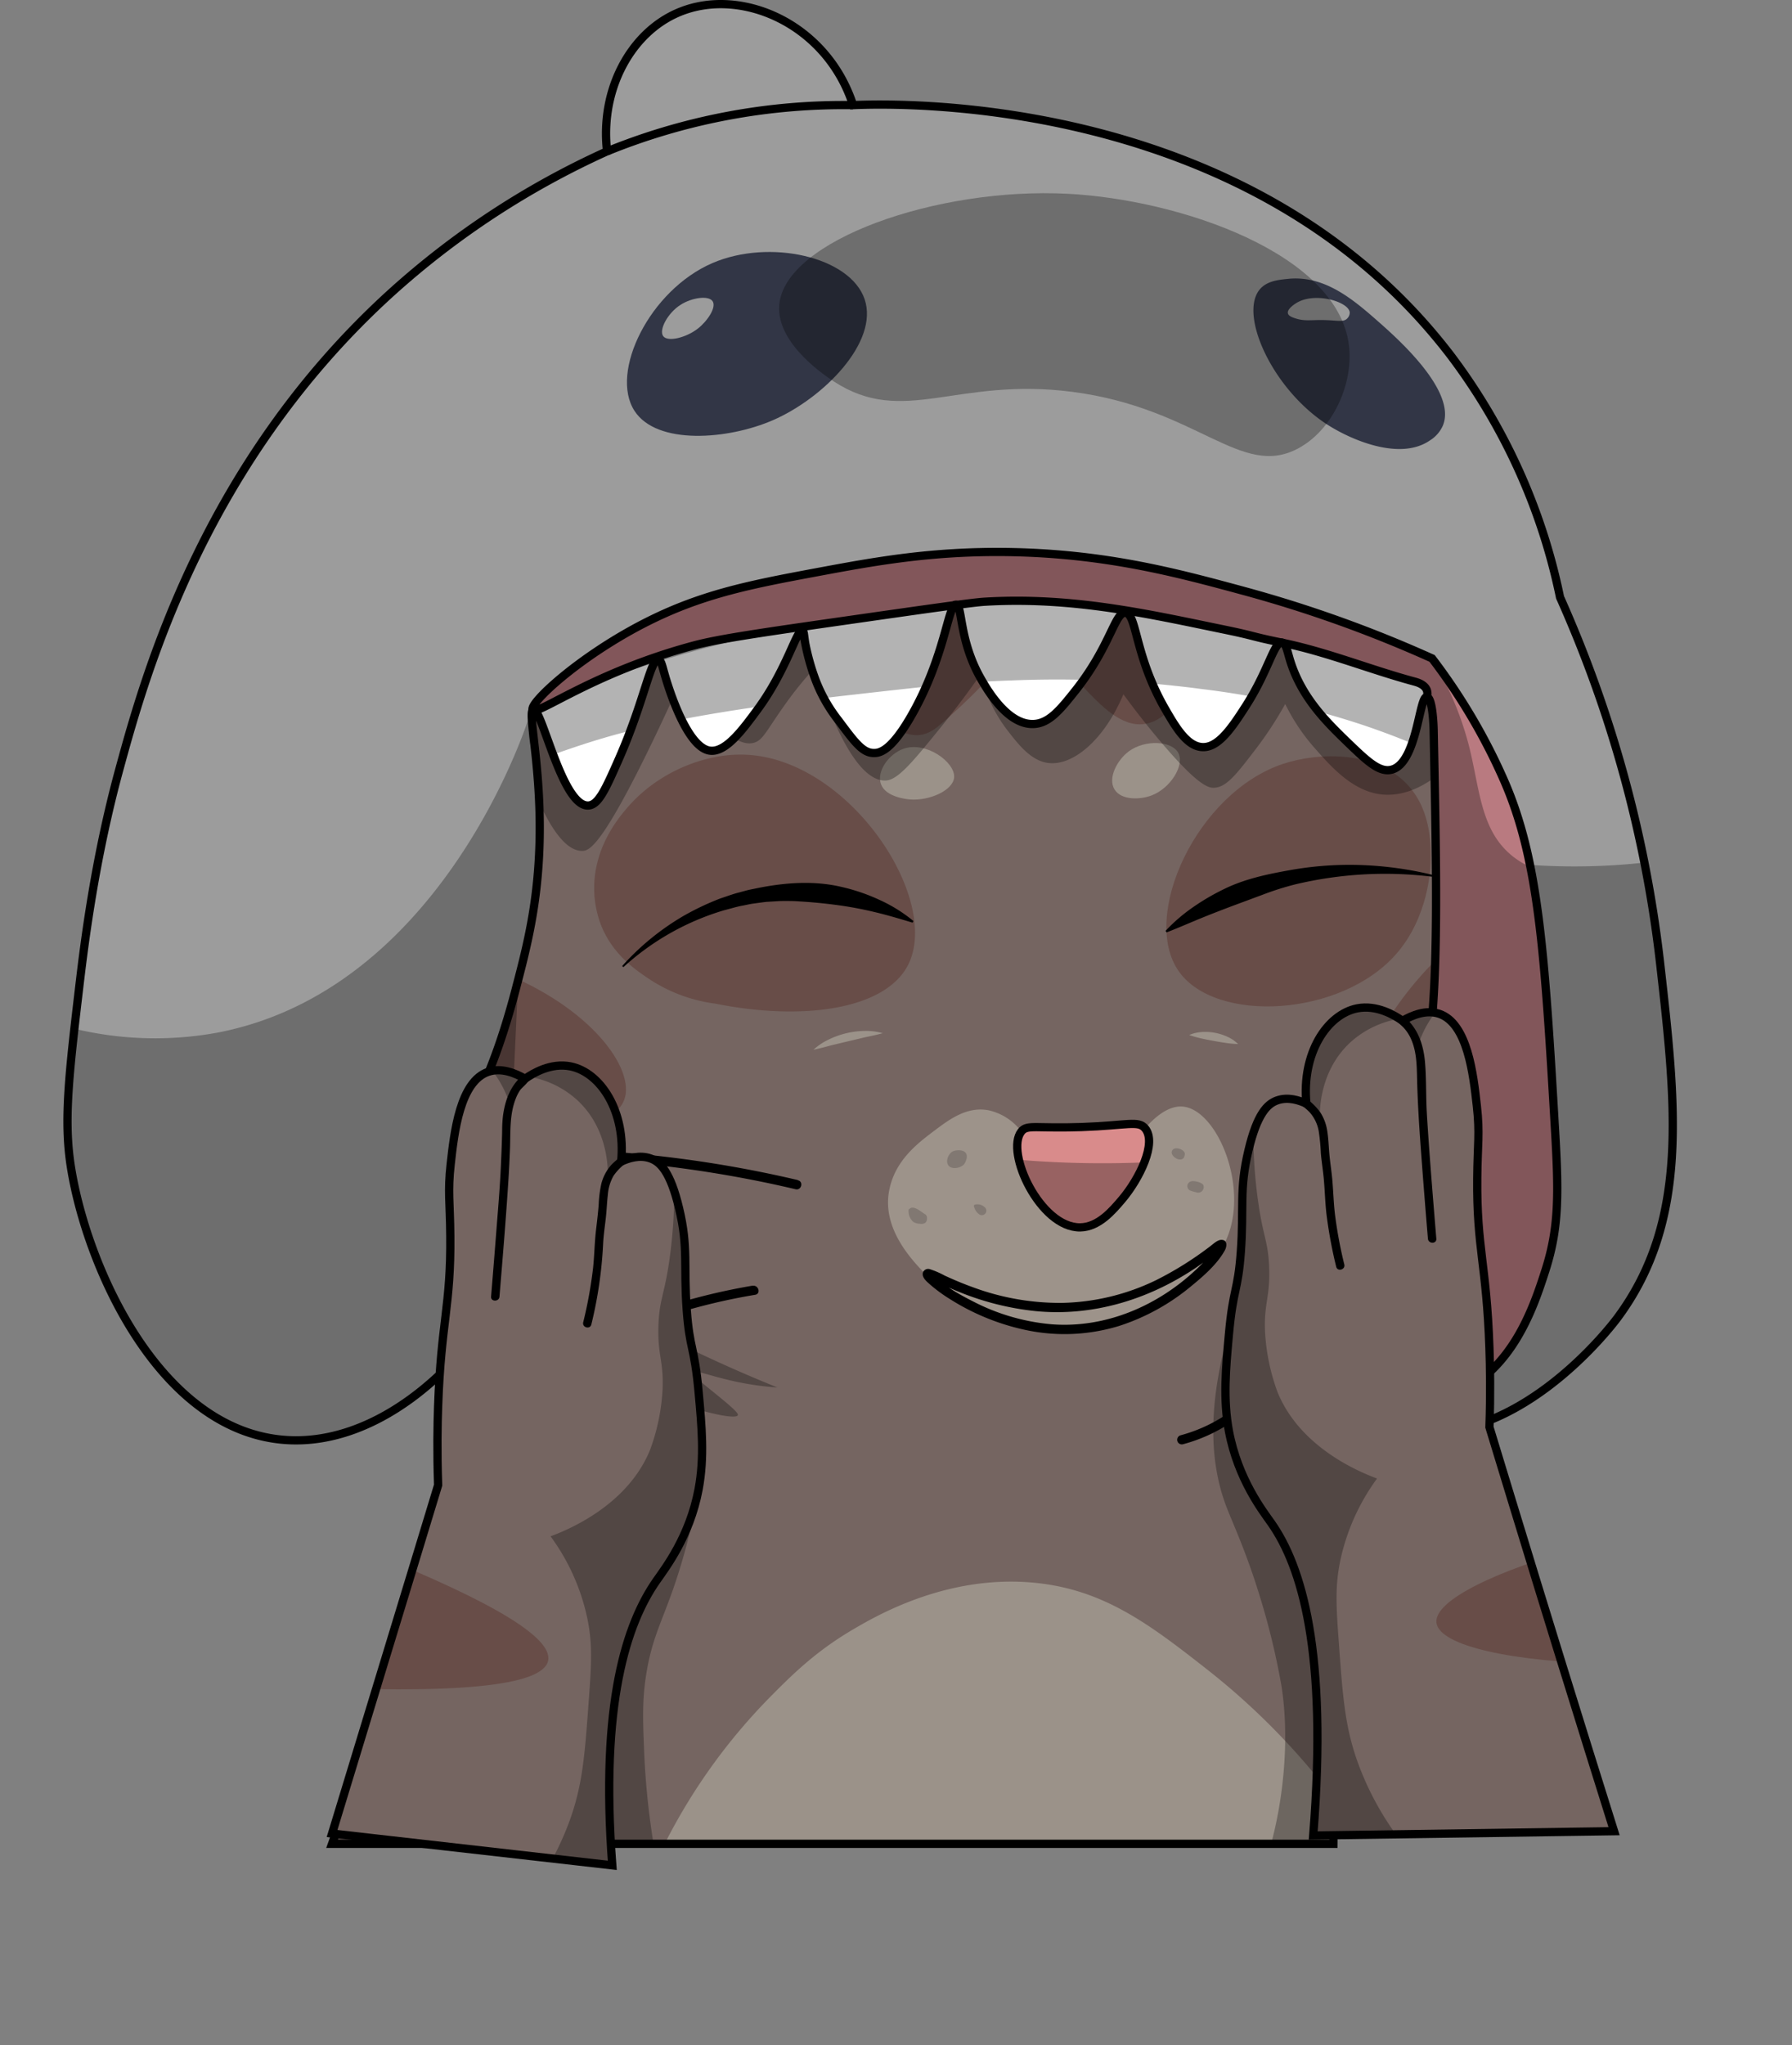 <svg xmlns="http://www.w3.org/2000/svg" xmlns:xlink="http://www.w3.org/1999/xlink" viewBox="0 0 441.65 503.84">
  <rect x="0" y="0" width="441.65" height="503.84" fill="#808080" stroke="none"/>
  <defs>
    <clipPath id="clip-path" transform="translate(15.64)">
      <path d="M66.2,454.27a478.75,478.75,0,0,1,19.06-45.69c8.53-17.8,16.2-30.92,23.57-43.53,8.28-14.17,15.72-25.93,21.44-34.69a48.77,48.77,0,0,1-10.85-9.53c-11.41-13.55-12-29.58-11.91-35.47q-11.66-71.76-23.3-143.5L240.41,81.5l111.2,60.89q2.64,64.47,5.29,128.93c-2.11,9.17-9.16,34.06-32.3,51.1a80.15,80.15,0,0,1-22,11.39,47.68,47.68,0,0,1-15.09,15.35,144,144,0,0,1,13.76,27C307.36,392,309.14,405,310.84,418A257.25,257.25,0,0,1,313,454.27Z" style="fill: #756561;stroke: #000;stroke-miterlimit: 10;stroke-width: 2.03px"/>
    </clipPath>
    <clipPath id="clip-path-2" transform="translate(15.64)">
      <path d="M236.08,278.77a13.87,13.87,0,0,0-8.1-5.23c-5.36-1-9.69,2.29-13.38,5.06-4.12,3.11-9.74,7.33-11.12,14.83-1.73,9.35,5.64,17,8.74,20.25,4.91,5.23,10.15,7.53,14.25,9.28a46.61,46.61,0,0,0,52.19-8.19c3.71-3.27,6-5.27,7.69-8.83,6.15-12.88-1.83-32.34-10.33-33.29-1.78-.2-5,.24-9.46,5.33a48.15,48.15,0,0,1-30.48.79Z" style="fill: #9d938a"/>
    </clipPath>
    <clipPath id="clip-path-3" transform="translate(15.64)">
      <path d="M250.87,277.68c-11.26.39-13.36-.7-14.79,1.09-4.06,5.07,4.67,23.75,14.49,23.63,4.53-.06,7.95-4.09,10.36-6.94,4.22-5,8.66-13.9,5.63-17.48C264.88,276,262.3,277.28,250.87,277.68Z" style="fill: #d98b8b;stroke: #000;stroke-miterlimit: 10;stroke-width: 2.03px"/>
    </clipPath>
    <clipPath id="clip-path-4" transform="translate(15.64)">
      <path d="M194.61,25.9C188.06,5.68,166.72-3.46,151.45,3.13c-11.67,5-19.24,19-17.47,34.15A205.32,205.32,0,0,0,80.9,72C34.51,114,20,166.75,13.78,189.52,7.68,211.77,5.11,232.93,4,242.21c-2.66,22.59-4,33.88-2.15,45.4,3.94,24.6,21.68,64.41,52.22,67.11,22.87,2,43.56-17.59,53-34.15a27.45,27.45,0,0,0,2.18-4.34c3.92-11.54-7.14-19.13-9.6-32.3-2-10.53,4.12-10.95,11.74-39.92,2.2-8.38,4.48-17,5.47-28.17,2.08-23.17-2.85-40.61-1.05-41,2.1-.47,7.08,23.88,13.52,23.62,2.52-.1,4.27-4,7.66-11.7,6.1-13.92,7.71-24.4,9.59-24.23.72.07,1,1.62,1.49,3.28.22.81,4.93,17.85,11,19.09,4,.81,8.32-5.12,12.05-10.19,7.22-9.84,9.58-19.71,11-19.33.39.11.34.93.69,3.08a56.89,56.89,0,0,0,2.22,8.17,38,38,0,0,0,6,10.89c3.93,5.27,5.93,8,8.67,8,1.63.06,4.53-.78,9.53-9.66,8.13-14.42,8.79-27,10.75-26.88,1.63.07.66,8.7,6.13,18.24,1.52,2.65,6.51,11.35,12.91,11.16,3.87-.12,6.6-3.47,10.46-8.34,8.59-10.87,9.65-19.29,12.24-19.07,2.85.25,2.23,10.49,9.73,23.57,2.7,4.7,5.51,9.47,9.4,9.53s7.21-4.92,10.59-10.19c5.54-8.64,6.94-15.83,8.85-15.58.95.13,1.32,2,1.84,3.79,2.72,9.49,9.09,15.69,14.2,20.65,5,4.83,8,7.66,11,6.89,6.33-1.64,6.74-18.06,8.67-17.91,1.53.13,1.69,8,1.69,8,1.1,54,1.65,81-7.31,105a179.62,179.62,0,0,1-27.8,49C306.5,339.2,314.84,349,328,352.1c28.93,6.81,53.54-25.45,55-27.43,17.71-23.89,14.5-52.19,10.46-87.76a306.07,306.07,0,0,0-24.62-89.75,148.7,148.7,0,0,0-26.74-59.31C292.83,23.08,205.77,25.42,194.61,25.9Z" style="fill: #9c9c9c;stroke: #000;stroke-miterlimit: 10;stroke-width: 2.03px"/>
    </clipPath>
    <clipPath id="clip-path-5" transform="translate(15.64)">
      <path d="M66.2,451.73Q76.6,417.59,87,383.45l5.34-17.56c-.29-8.31-.16-15.05,0-19.48.72-20.73,3.17-24.57,3-41.91-.07-8.41-.67-10.85.1-17.73.86-7.74,2.27-20.37,9.28-22.71,3.24-1.09,6.68.35,9.05,1.72,2-1.39,6.34-4,11.16-3.06,7.47,1.48,13.72,11.13,12.52,23.47,1.73-.8,4.55-1.76,7.28-.76,2.29.83,4.84,3.16,7,12.29,2.33,9.73,1.07,13.88,1.88,25,.73,9.92,1.89,8.81,2.93,20.27.79,8.62,1.46,16,0,23.9-2.21,11.73-8.24,19.48-10.42,22.61-7.31,10.5-13.89,30.11-10.86,70.07Z" style="fill: #756561;stroke: #000;stroke-miterlimit: 10;stroke-width: 2.03px"/>
    </clipPath>
    <clipPath id="clip-path-6" transform="translate(15.64)">
      <path d="M382.16,451.16q-12.86-40.93-25.37-82-2.69-8.78-5.35-17.56c.29-8.31.16-15,0-19.47-.71-20.74-3.17-24.58-3-41.92.07-8.41.67-10.85-.1-17.73-.86-7.74-2.27-20.36-9.28-22.71-3.24-1.08-6.68.36-9.05,1.73-2-1.4-6.34-4-11.16-3.07-7.47,1.48-13.72,11.13-12.52,23.48-1.73-.81-4.55-1.77-7.28-.77-2.29.84-4.84,3.16-7,12.3-2.33,9.72-1.07,13.87-1.88,25-.73,9.92-1.89,8.81-2.93,20.27-.79,8.62-1.46,16,0,23.9,2.24,11.85,8.37,19.7,10.42,22.61,7.44,10.59,14,31.56,10.35,77Z" style="fill: #756561;stroke: #000;stroke-miterlimit: 10;stroke-width: 2.03px"/>
    </clipPath>
  </defs>
  <g id="Layer_2" data-name="Layer 2">
    <g id="Layer_2-2" data-name="Layer 2">
      <g>
        <path d="M66.2,454.27a478.75,478.75,0,0,1,19.06-45.69c8.53-17.8,16.2-30.92,23.57-43.53,8.28-14.17,15.72-25.93,21.44-34.69a48.77,48.77,0,0,1-10.85-9.53c-11.41-13.55-12-29.58-11.91-35.47q-11.66-71.76-23.3-143.5L240.41,81.5l111.2,60.89q2.64,64.47,5.29,128.93c-2.11,9.17-9.16,34.06-32.3,51.1a80.15,80.15,0,0,1-22,11.39,47.68,47.68,0,0,1-15.09,15.35,144,144,0,0,1,13.76,27C307.36,392,309.14,405,310.84,418A257.25,257.25,0,0,1,313,454.27Z" transform="translate(15.64)" style="fill: #756561"/>
        <g style="clip-path: url(#clip-path)">
          <path d="M184.85,258.62a15.12,15.12,0,0,1,3.78-2.52,20.91,20.91,0,0,1,4.27-1.53,20.26,20.26,0,0,1,4.51-.57,15,15,0,0,1,4.51.55c-1.48.41-2.91.71-4.33,1l-4.21,1-4.2,1C187.77,257.94,186.35,258.32,184.85,258.62Z" transform="translate(15.64)" style="fill: #9b9289"/>
          <path d="M277.44,255a9.46,9.46,0,0,1,3.15-.74,13,13,0,0,1,6.23,1.15,9.14,9.14,0,0,1,2.67,1.81,23.61,23.61,0,0,1-3.13-.29c-1-.14-2-.31-2.95-.49s-2-.37-2.94-.59A25.76,25.76,0,0,1,277.44,255Z" transform="translate(15.64)" style="fill: #9b9289"/>
          <path d="M207,184.49c-3.53,1.25-6.67,5.51-5.52,8.7s6.32,3.71,7.1,3.77c4.8.4,10.67-2.21,10.93-5.42C219.81,187.81,212.57,182.5,207,184.49Z" transform="translate(15.64)" style="fill: #9b9289"/>
          <path d="M274.75,185.49c-1.61-3-8.2-3.32-12.17-.39-2.86,2.11-5.29,6.61-3.52,9.43,1.68,2.67,6.3,2.52,9.13,1.44C272.84,194.2,276.38,188.52,274.75,185.49Z" transform="translate(15.64)" style="fill: #9b9289"/>
          <path d="M168.13,185.94c-10.35-.44-21.89,4.58-29.12,13-1.94,2.26-8.06,9.36-8.21,19.46a25.63,25.63,0,0,0,1.59,9.27c2.76,7.21,8.22,11,11.52,13.24a38.53,38.53,0,0,0,16.81,6.37c21.43,4.3,41.38,1.44,47.22-9.13C216.8,222.07,193.89,187,168.13,185.94Z" transform="translate(15.64)" style="fill: #684d48"/>
          <path d="M274.89,239.32c9.11,12.92,40.1,11.26,53.68-4.4,7.76-8.94,8.3-20.67,8.34-21.84.14-4,.44-12.8-5.29-19.33-7.75-8.84-22.22-8.49-31.05-5.55C279.33,195.27,265.31,225.74,274.89,239.32Z" transform="translate(15.64)" style="fill: #684d48"/>
          <path d="M100.86,277.93c18.92,3.88,34.77.06,37.36-7,2.79-7.62-8.41-22.93-30.85-31.64Z" transform="translate(15.64)" style="fill: #684d48"/>
          <path d="M343.14,232a85.51,85.51,0,0,0-15.76,17.74c-3.51,5.29-11,16.6-7.41,21.18a5.66,5.66,0,0,0,3.71,1.85,99.85,99.85,0,0,1,11.83-3.14c1.87-.38,3.7-.69,5.46-.95Q342,250.36,343.14,232Z" transform="translate(15.64)" style="fill: #684d48"/>
          <path d="M66.2,435.34a50.72,50.72,0,0,0,26.48,1.45c5.46-1.2,15.46-3.39,19.46-9.92,6-9.84-1.73-29.3-21.31-45.81Z" transform="translate(15.64)" style="fill: #684d48"/>
          <path d="M147,456.65a144,144,0,0,1,27-38.39c5.45-5.51,11.23-11.28,20.38-16.68,5.77-3.39,23.21-13.67,44.75-11.65,17.31,1.63,28.64,10.31,43.15,21.71a173.2,173.2,0,0,1,40.24,45.28Z" transform="translate(15.64)" style="fill: #9b9289"/>
          <path d="M279.73,162.38c-2.53,6.66-6.81,15.14-13.37,16-11.37,1.52-19.9-21-30.18-18.54-4.33,1-4.93,5.54-19.56,18.24-1.57,1.35-3.19,2.72-5.56,3-7.41.81-13.88-10-15.39-12.61l20.05-43.69s44.88-.79,45.87-.39,39.12,16.08,39.12,16.08Q290.21,151.42,279.73,162.38Z" transform="translate(15.64)" style="fill: #684d48"/>
          <path d="M347.17,181c-5.66,9.61-14.5,15.76-22.63,14.69-7-.91-12.27-6.95-16.29-11.52a48.28,48.28,0,0,1-7.14-10.72A90.28,90.28,0,0,1,294,184.35c-4.86,6.36-7.29,9.54-10.33,9.73-1.36.09-3.95-.25-13.9-12.11-3.62-4.32-6.49-8.11-8.54-10.92-4.67,11.16-12.55,17.95-18.86,16.88-4.11-.7-7.16-4.68-9.83-8.14a36.09,36.09,0,0,1-6.45-13.7c-2.2,3.14-5.44,7.62-9.63,12.8-7.15,8.84-10.79,13.27-13.8,13.41-9.27.43-16.92-25.85-17.48-27.8a92.37,92.37,0,0,0-7.24,8.93c-4.71,6.6-5.48,8.84-7.65,9.53-2.81.9-8-1-18.13-15.29-1.67,3.74-3.94,8.73-6.75,14.57-12.68,26.3-15.84,27.35-17.48,27.4-5.7.17-10.7-11.17-13.5-19.07L109.69,293l2,15.16c9.27,6.1,19.74,12.38,31.42,18.49s22.64,11.07,32.86,15.19a71.27,71.27,0,0,1-9.53-1.29c-6.82-1.39-11.5-3.38-11.87-2.63-.18.39.93,1.24,3,2.93,5.93,4.79,8.9,7.18,8.64,7.81-.52,1.26-10.32-1-20.05-4.93a103.12,103.12,0,0,1-20.26-11L78.12,408.2c2.21,4.71,4.75,9.58,7.68,14.56a183.66,183.66,0,0,0,32,40.24L61.44,475.45S15.9,447.91,15.9,445.27,32.32,117.5,32.32,117.5L171.05,83.61l136.61,8.48,65.13,57.71Z" transform="translate(15.64)" style="opacity: 0.3"/>
          <path d="M289.21,321.62c-8.38,24.52-6.29,39.91-2.61,49.57,1.57,4.13,4.83,10.88,8.35,22.43a179.6,179.6,0,0,1,5.22,21.66c3.13,19.78-2.06,44-8.74,54.13-15.82,23.84-78.23,26-145.44-11.87a190.7,190.7,0,0,1-2.87-25.83c-.33-8-.51-12.86.52-19.3,1.39-8.65,3.73-12.57,6.79-21.4a148.17,148.17,0,0,0,6.6-27.44l-19.17-1.19L111.8,419.71l-7.42,70.44L225.3,503.84l99.39-12.52L331,391.15Z" transform="translate(15.64)" style="opacity: 0.3"/>
          <g>
            <g>
              <path d="M236.08,278.77a13.87,13.87,0,0,0-8.1-5.23c-5.36-1-9.69,2.29-13.38,5.06-4.12,3.11-9.74,7.33-11.12,14.83-1.73,9.35,5.64,17,8.74,20.25,4.91,5.23,10.15,7.53,14.25,9.28a46.61,46.61,0,0,0,52.19-8.19c3.71-3.27,6-5.27,7.69-8.83,6.15-12.88-1.83-32.34-10.33-33.29-1.78-.2-5,.24-9.46,5.33a48.15,48.15,0,0,1-30.48.79Z" transform="translate(15.64)" style="fill: #9d938a"/>
              <g style="clip-path: url(#clip-path-2)">
                <path d="M218.11,287.14c.82,1.09,3,.67,3.84-.29a2.2,2.2,0,0,0,.3-.48c.09-.18.72-1.42.16-2.27-.68-1-2.52-.65-2.65-.62a2.21,2.21,0,0,0-.64.22C218.05,284.3,217.35,286.15,218.11,287.14Z" transform="translate(15.64)" style="fill: #817872"/>
                <path d="M208.5,297.84a.5.5,0,0,0-.21.17.65.65,0,0,0,0,.2,3.43,3.43,0,0,0,.84,2.51,2,2,0,0,0,.49.43,3.26,3.26,0,0,0,1.48.35,1.74,1.74,0,0,0,1.38-.29,1.56,1.56,0,0,0,.34-1.12,1,1,0,0,0-.58-1C211.4,298.58,209.51,296.83,208.5,297.84Z" transform="translate(15.64)" style="fill: #817872"/>
                <path d="M224.79,296.76a.55.55,0,0,0-.28.09c-.2.15-.14.46,0,.69a3,3,0,0,0,1.12,1.59,1.11,1.11,0,1,0,1.35-1.76A2.55,2.55,0,0,0,224.79,296.76Z" transform="translate(15.64)" style="fill: #817872"/>
                <path d="M275.06,285.67a1.13,1.13,0,0,0,1-.36,1.35,1.35,0,0,0,.21-.49,1.54,1.54,0,0,0,.1-.56c-.05-1-2.16-1.78-2.9-1.07C272.4,284.21,274.07,285.62,275.06,285.67Z" transform="translate(15.64)" style="fill: #817872"/>
                <path d="M277.87,293.38a7.14,7.14,0,0,0,1.2.34A1.38,1.38,0,0,0,281,292.2c0-.81-2.33-1.37-3-1.16A1.2,1.2,0,0,0,277.87,293.38Z" transform="translate(15.64)" style="fill: #817872"/>
              </g>
            </g>
            <path d="M213.92,314.45c-.08.14-.92.64-.93.48,0,.08-.16-.1,0,0a4.61,4.61,0,0,0,.56.2l.57.25,1,.46c1.91.88,3.83,1.74,5.78,2.52A68.47,68.47,0,0,0,239.37,323c14.06,1.43,27.82-2.72,39.48-10.5,1.64-1.1,3.23-2.27,4.82-3.44.48-.36,1-.73,1.46-1.07.16-.1.33-.18.48-.29s-.14.12-.46,0c-.61-.27-.64-.77-.74-1.17a.43.43,0,0,1-.05.16s.12-.26,0,0-.12.22-.18.33a12.35,12.35,0,0,1-.92,1.35,37.2,37.2,0,0,1-3.86,4.18c-9.54,9.1-22.4,14.7-35.7,13.73a51.87,51.87,0,0,1-19.42-5.59c-3.48-1.76-7.25-3.84-10-6.71a2.5,2.5,0,0,1-.22-.24c-.15-.17,0,0,0,0s-.11-.15-.1-.17c-.05.13.14.4.07.66a1.15,1.15,0,0,0-2.21-.61c-.31,1.08.91,2.09,1.61,2.72a36.69,36.69,0,0,0,5.05,3.72,57,57,0,0,0,18,7.47,45.93,45.93,0,0,0,23.62-.83A53.3,53.3,0,0,0,277.79,317c3-2.46,6.49-5.43,8.42-8.91.52-.94.76-2.62-.83-2.62-1,0-2.06,1.06-2.8,1.61a83.23,83.23,0,0,1-13.24,8.29A55.51,55.51,0,0,1,246,321a61.72,61.72,0,0,1-22-3.91c-2.32-.83-4.58-1.79-6.82-2.82a20.73,20.73,0,0,0-3.63-1.57,1.41,1.41,0,0,0-1.62.57A1.14,1.14,0,0,0,213.92,314.45Z" transform="translate(15.64)"/>
          </g>
          <g>
            <path d="M250.87,277.68c-11.26.39-13.36-.7-14.79,1.09-4.06,5.07,4.67,23.75,14.49,23.63,4.53-.06,7.95-4.09,10.36-6.94,4.22-5,8.66-13.9,5.63-17.48C264.88,276,262.3,277.28,250.87,277.68Z" transform="translate(15.64)" style="fill: #d98b8b"/>
            <g style="clip-path: url(#clip-path-3)">
              <path d="M230,285.22c6.09.65,12.63,1.11,19.56,1.29a245.68,245.68,0,0,0,28.39-.89l-17.67,23-22.93,2.59s-7.75-3.78-7.85-4.67S230,285.22,230,285.22Z" transform="translate(15.64)" style="opacity: 0.3"/>
            </g>
            <path d="M250.87,277.68c-11.26.39-13.36-.7-14.79,1.09-4.06,5.07,4.67,23.75,14.49,23.63,4.53-.06,7.95-4.09,10.36-6.94,4.22-5,8.66-13.9,5.63-17.48C264.88,276,262.3,277.28,250.87,277.68Z" transform="translate(15.64)" style="fill: none;stroke: #000;stroke-miterlimit: 10;stroke-width: 2.03px"/>
          </g>
          <g>
            <path d="M146.14,338.78l-13.39-8.23-1.9-1.17c-1.25-.77-2.4,1.2-1.15,2l13.39,8.23,1.9,1.17c1.25.77,2.4-1.2,1.15-2Z" transform="translate(15.64)"/>
            <path d="M275.93,355.82a39.74,39.74,0,0,0,13.59-6.6,1.19,1.19,0,0,0,.41-1.57,1.15,1.15,0,0,0-1.56-.41,38,38,0,0,1-13.05,6.38,1.14,1.14,0,0,0,.61,2.2Z" transform="translate(15.64)"/>
          </g>
          <g>
            <path d="M169.88,316.75a153.22,153.22,0,0,0-40.18,12.63c-1.33.63-.17,2.6,1.15,2A150.7,150.7,0,0,1,170.49,319c1.45-.25.83-2.45-.61-2.21Z" transform="translate(15.64)"/>
            <path d="M181,290.74A292.66,292.66,0,0,0,117,283q-8.31-.08-16.61.32c-1.47.07-1.47,2.35,0,2.28a288.94,288.94,0,0,1,63.46,4q8.34,1.45,16.59,3.4c1.43.34,2-1.86.6-2.2Z" transform="translate(15.64)"/>
            <path d="M302.87,285.42A212.27,212.27,0,0,1,326,273.8,58.93,58.93,0,0,1,349.36,269a1.14,1.14,0,0,0,0-2.28,60,60,0,0,0-19.08,3,134.77,134.77,0,0,0-17.48,7.73q-5.64,2.83-11.08,6a1.15,1.15,0,0,0,1.15,2Z" transform="translate(15.64)"/>
            <path d="M298.57,313.73a99.61,99.61,0,0,1,35.7-2.54c1.45.16,1.44-2.13,0-2.29A101.42,101.42,0,0,0,298,311.53a1.14,1.14,0,0,0,.61,2.2Z" transform="translate(15.64)"/>
          </g>
        </g>
        <path d="M66.2,454.27a478.75,478.75,0,0,1,19.06-45.69c8.53-17.8,16.2-30.92,23.57-43.53,8.28-14.17,15.72-25.93,21.44-34.69a48.77,48.77,0,0,1-10.85-9.53c-11.41-13.55-12-29.58-11.91-35.47q-11.66-71.76-23.3-143.5L240.41,81.5l111.2,60.89q2.64,64.47,5.29,128.93c-2.11,9.17-9.16,34.06-32.3,51.1a80.15,80.15,0,0,1-22,11.39,47.68,47.68,0,0,1-15.09,15.35,144,144,0,0,1,13.76,27C307.36,392,309.14,405,310.84,418A257.25,257.25,0,0,1,313,454.27Z" transform="translate(15.64)" style="fill: none;stroke: #000;stroke-miterlimit: 10;stroke-width: 2.03px"/>
      </g>
      <g>
        <path d="M194.61,25.9C188.06,5.68,166.72-3.46,151.45,3.13c-11.67,5-19.24,19-17.47,34.15A205.32,205.32,0,0,0,80.9,72C34.51,114,20,166.75,13.78,189.52,7.68,211.77,5.11,232.93,4,242.21c-2.66,22.59-4,33.88-2.15,45.4,3.94,24.6,21.68,64.41,52.22,67.11,22.87,2,43.56-17.59,53-34.15a27.45,27.45,0,0,0,2.18-4.34c3.92-11.54-7.14-19.13-9.6-32.3-2-10.53,4.12-10.95,11.74-39.92,2.2-8.38,4.48-17,5.47-28.17,2.08-23.17-2.85-40.61-1.05-41,2.1-.47,7.08,23.88,13.52,23.62,2.52-.1,4.27-4,7.66-11.7,6.1-13.92,7.71-24.4,9.59-24.23.72.07,1,1.62,1.49,3.28.22.81,4.93,17.85,11,19.09,4,.81,8.32-5.12,12.05-10.19,7.22-9.84,9.58-19.71,11-19.33.39.11.34.93.69,3.08a56.89,56.89,0,0,0,2.22,8.17,38,38,0,0,0,6,10.89c3.93,5.27,5.93,8,8.67,8,1.63.06,4.53-.78,9.53-9.66,8.13-14.42,8.79-27,10.75-26.88,1.63.07.66,8.7,6.13,18.24,1.52,2.65,6.51,11.35,12.91,11.16,3.87-.12,6.6-3.47,10.46-8.34,8.59-10.87,9.65-19.29,12.24-19.07,2.85.25,2.23,10.49,9.73,23.57,2.7,4.7,5.51,9.47,9.4,9.53s7.21-4.92,10.59-10.19c5.54-8.64,6.94-15.83,8.85-15.58.95.13,1.32,2,1.84,3.79,2.72,9.49,9.09,15.69,14.2,20.65,5,4.83,8,7.66,11,6.89,6.33-1.64,6.74-18.06,8.67-17.91,1.53.13,1.69,8,1.69,8,1.1,54,1.65,81-7.31,105a179.62,179.62,0,0,1-27.8,49C306.5,339.2,314.84,349,328,352.1c28.93,6.81,53.54-25.45,55-27.43,17.71-23.89,14.5-52.19,10.46-87.76a306.07,306.07,0,0,0-24.62-89.75,148.7,148.7,0,0,0-26.74-59.31C292.83,23.08,205.77,25.42,194.61,25.9Z" transform="translate(15.64)" style="fill: #9c9c9c"/>
        <g style="clip-path: url(#clip-path-4)">
          <path d="M134,37.28A154.66,154.66,0,0,1,194.61,25.9" transform="translate(15.64)" style="fill: none;stroke: #000;stroke-miterlimit: 10;stroke-width: 2.03px"/>
          <path d="M159.93,64.82c-15.5,6.7-25.35,26.9-19.2,36.4,5.52,8.53,23.06,7.1,34.09,2.32C187.3,98.13,201,84.28,197.46,73.75S174,58.75,159.93,64.82Z" transform="translate(15.64)" style="fill: #323646"/>
          <path d="M152.12,75.08c-3.19,2-5.44,6.23-4.31,7.74s5.72.37,8.61-1.92c2.3-1.82,4.56-5.18,3.57-6.68S154.85,73.33,152.12,75.08Z" transform="translate(15.64)" style="fill: #9c9c9c"/>
          <path d="M294.78,71.37c-5.06,6.27,3.16,24.44,16.58,33.16,6.18,4,18.11,9,25.38,4A8.27,8.27,0,0,0,339.9,105c3.75-8.46-11.17-21.64-15.69-25.63-6.27-5.53-13.27-11.53-22.27-10.68C299.51,68.93,296.53,69.2,294.78,71.37Z" transform="translate(15.64)" style="fill: #323646"/>
          <path d="M301.77,77.19c.11.53.73.87,1.58,1.16,2.35.83,3.87.48,6.69.5,3.82,0,5.41.69,6.42-.46a2,2,0,0,0,.55-1.46c-.33-2.63-8.65-5.1-13.19-2.25C303.52,74.87,301.53,76.11,301.77,77.19Z" transform="translate(15.64)" style="fill: #9c9c9c"/>
          <path d="M247.49,47.74c-32.13-1.67-69.76,11.46-71.08,27.4-.8,9.59,11.73,17.72,13.5,18.87,17.19,11.15,30.05-1.18,58.75,2.53,30.81,4,41.54,21.49,55.62,13.95C313,105.83,318,94.32,316.8,85,314,62.5,275.32,49.19,247.49,47.74Z" transform="translate(15.64)" style="opacity: 0.3"/>
          <polygon points="137.71 204.34 131.49 174.82 168.16 152.98 245.73 142.92 302.12 147.95 348.19 162.78 353.75 167.01 348.45 196.66 295.5 212.55 185.37 212.28 137.71 204.34" style="fill: #fff"/>
          <path d="M340.22,186.6l1.33-14-10.86-11.65-90.54-21.18L167.6,150.33l-42.09,17.21c-.32.05-7.48,1.38-10.06,8.14a13.57,13.57,0,0,0,1.32,11.72c2.33-.89,5.85-2.21,10.19-3.64,12.32-4.08,28-8.13,67-12.53,19.15-2.17,28.72-3.25,39.6-3.58a271.9,271.9,0,0,1,47.21,2.14,202.76,202.76,0,0,1,39.6,8.87A192.13,192.13,0,0,1,340.22,186.6Z" transform="translate(15.64)" style="opacity: 0.3"/>
          <path d="M115.66,174.88c-1-1.51,11-12.77,27.06-21.11,14.14-7.33,26.21-9.67,42.78-12.76,14.26-2.66,28.4-5.29,47.5-5,24,.39,41.69,5.19,57.71,9.53a311.63,311.63,0,0,1,46.6,16.68,146.65,146.65,0,0,1,17.81,30.24c8.45,19.44,9.92,41.95,12.5,86.18.9,15.37,1,23.82-2.38,34.35-2.87,8.91-8.2,25.4-23.43,31-12.6,4.61-27.67.17-39.18-10.19l33.42-162.07A2.85,2.85,0,0,0,336,170c-.59-1.43-2.42-1.91-3.07-2.09-10.91-2.94-21.45-7.27-32.52-9.55-8.23-1.68-6.27-1.59-14.4-3.26-18.55-3.82-37.32-8.14-59-6.85-3.1.19-13.47,1.67-34.22,4.64s-31.37,4.51-37.37,6.13C130.61,165.64,116.67,176.46,115.66,174.88Z" transform="translate(15.64)" style="fill: #b97a80;stroke: #000;stroke-miterlimit: 10;stroke-width: 2.03px"/>
          <path d="M399.89,211.06A158.74,158.74,0,0,1,360.28,213a20.8,20.8,0,0,1-3.18-2.09c-7.91-6.35-8-16.51-10.72-27.2a79.58,79.58,0,0,0-9.07-21.41c-10.75-5.15-57.66-26.8-108.68-26.23-24.35.26-47.6,5.57-58.23,8a124.08,124.08,0,0,0-21.74,6.9c-5.91,2.52-12.79,5.51-20.31,11.49a72.18,72.18,0,0,0-13.67,14.4c-1.21,3.81-22.4,67.19-76.8,77.57a85.15,85.15,0,0,1-39.45-2.12c-11.09,27.59-13.7,50.29-14,65.93-.87,40.88,12.7,87.36,12.7,87.36a434.58,434.58,0,0,0,118-67.91A425.41,425.41,0,0,0,154,301.9l41.38-36.15c-72.54-59.57-84.24-81.56-79.5-90,1-1.69,2.55-2.82,12.14-6.42a309.39,309.39,0,0,1,48-13.83c34.37-6.22,51.55-9.33,72.84-7,9.32,1,19.45,3,26.77,4.39,15.5,3,28.22,6.22,37.12,8.68l22.59,7.68h0q.76,3.06,1.35,6.1c11.63,59.95-26.93,118.36-63.1,158.71l96.1,49.24c30.06-22.66,42.83-45.05,47.66-61.95.79-2.78,8.73-75.45,8.73-75.45Z" transform="translate(15.64)" style="opacity: 0.3"/>
        </g>
        <path d="M194.61,25.9C188.06,5.68,166.72-3.46,151.45,3.13c-11.67,5-19.24,19-17.47,34.15A205.32,205.32,0,0,0,80.9,72C34.51,114,20,166.75,13.78,189.52,7.68,211.77,5.11,232.93,4,242.21c-2.66,22.59-4,33.88-2.15,45.4,3.94,24.6,21.68,64.41,52.22,67.11,22.87,2,43.56-17.59,53-34.15a27.45,27.45,0,0,0,2.18-4.34c3.92-11.54-7.14-19.13-9.6-32.3-2-10.53,4.12-10.95,11.74-39.92,2.2-8.38,4.48-17,5.47-28.17,2.08-23.17-2.85-40.61-1.05-41,2.1-.47,7.08,23.88,13.52,23.62,2.52-.1,4.27-4,7.66-11.7,6.1-13.92,7.71-24.4,9.59-24.23.72.07,1,1.62,1.49,3.28.22.81,4.93,17.85,11,19.09,4,.81,8.32-5.12,12.05-10.19,7.22-9.84,9.58-19.71,11-19.33.39.11.34.93.69,3.08a56.89,56.89,0,0,0,2.22,8.17,38,38,0,0,0,6,10.89c3.93,5.27,5.93,8,8.67,8,1.63.06,4.53-.78,9.53-9.66,8.13-14.42,8.79-27,10.75-26.88,1.63.07.66,8.7,6.13,18.24,1.52,2.65,6.51,11.35,12.91,11.16,3.87-.12,6.6-3.47,10.46-8.34,8.59-10.87,9.65-19.29,12.24-19.07,2.85.25,2.23,10.49,9.73,23.57,2.7,4.7,5.51,9.47,9.4,9.53s7.21-4.92,10.59-10.19c5.54-8.64,6.94-15.83,8.85-15.58.95.13,1.32,2,1.84,3.79,2.72,9.49,9.09,15.69,14.2,20.65,5,4.83,8,7.66,11,6.89,6.33-1.64,6.74-18.06,8.67-17.91,1.53.13,1.69,8,1.69,8,1.1,54,1.65,81-7.31,105a179.62,179.62,0,0,1-27.8,49C306.5,339.2,314.84,349,328,352.1c28.93,6.81,53.54-25.45,55-27.43,17.71-23.89,14.5-52.19,10.46-87.76a306.07,306.07,0,0,0-24.62-89.75,148.7,148.7,0,0,0-26.74-59.31C292.83,23.08,205.77,25.42,194.61,25.9Z" transform="translate(15.64)" style="fill: none;stroke: #000;stroke-miterlimit: 10;stroke-width: 2.03px"/>
      </g>
      <path d="M137.7,238a62.68,62.68,0,0,1,15.18-12.38,66.35,66.35,0,0,1,9-4.26c1.58-.51,3.14-1.12,4.76-1.51.81-.22,1.61-.45,2.42-.64l2.46-.5c6.53-1.27,13.43-1.76,20-.25a46.91,46.91,0,0,1,9.51,3.21,37.41,37.41,0,0,1,8.46,5.25l-.22.4c-3.16-.95-6.22-1.87-9.31-2.6a90.55,90.55,0,0,0-9.25-1.73c-3.09-.42-6.18-.72-9.29-.9-1.55-.12-3.11-.12-4.68-.1l-2.34.14-1.18.07-1.16.14-2.34.32c-.77.13-1.54.31-2.31.46-1.55.27-3,.75-4.58,1.14A63.67,63.67,0,0,0,138,238.28Z" transform="translate(15.64)"/>
      <path d="M337.35,216a95.55,95.55,0,0,0-17.06-.56,95.95,95.95,0,0,0-16.72,2.45,71,71,0,0,0-8,2.54l-7.84,2.91c-2.63,1-5.23,2-7.85,3.08s-5.24,2.23-8,3.3l-.26-.38a41.42,41.42,0,0,1,6.66-5.75,55.64,55.64,0,0,1,7.6-4.47c5.3-2.64,11.17-3.82,16.92-4.83a83.16,83.16,0,0,1,17.45-1.15,88,88,0,0,1,17.16,2.4Z" transform="translate(15.64)"/>
    </g>
    <g id="Layer_3" data-name="Layer 3">
      <g>
        <path d="M66.2,451.73Q76.6,417.59,87,383.45l5.34-17.56c-.29-8.31-.16-15.05,0-19.48.72-20.73,3.17-24.57,3-41.91-.07-8.41-.67-10.85.1-17.73.86-7.74,2.27-20.37,9.28-22.71,3.24-1.09,6.68.35,9.05,1.72,2-1.39,6.34-4,11.16-3.06,7.47,1.48,13.72,11.13,12.52,23.47,1.73-.8,4.55-1.76,7.28-.76,2.29.83,4.84,3.16,7,12.29,2.33,9.73,1.07,13.88,1.88,25,.73,9.92,1.89,8.81,2.93,20.27.79,8.62,1.46,16,0,23.9-2.21,11.73-8.24,19.48-10.42,22.61-7.31,10.5-13.89,30.11-10.86,70.07Z" transform="translate(15.64)" style="fill: #756561"/>
        <g style="clip-path: url(#clip-path-5)">
          <path d="M112.9,261.59l-.17,4.19.3-.73c-2.92,2.55-4.18,6-4.7,9.81a31.14,31.14,0,0,0-.21,3.74c-.06,2.78-.17,5.55-.3,8.33-.21,4.89-.61,9.77-1,14.66q-.69,8.93-1.43,17.85c-.11,1.33,2,1.32,2.07,0,.77-9.36,1.56-18.71,2.16-28.08.19-2.8.32-5.6.43-8.39.15-4.18-.14-8.38,1.44-12.35a10,10,0,0,1,1-1.95c.61-.9,2.11-1.82,2.27-2.9a41.49,41.49,0,0,0,.17-4.18c0-1.33-2-1.33-2.07,0Z" transform="translate(15.64)"/>
          <path d="M140.73,281.39l-3.66,3.7c-.73.75-1.58,1.34-2.26,2.16a11,11,0,0,0-2.24,4.37,28.28,28.28,0,0,0-.65,5c-.15,2.14-.41,4.25-.66,6.37-.38,3.17-.4,6.38-.75,9.55a107.94,107.94,0,0,1-2.41,13.23c-.32,1.29,1.68,1.85,2,.55A104.75,104.75,0,0,0,133,306.49c.1-2.1.41-4.17.65-6.26s.29-4,.52-5.91a11.07,11.07,0,0,1,1.44-4.7,13.9,13.9,0,0,1,2.66-2.81c1.35-1.26,2.6-2.64,3.9-3.95.94-.95-.53-2.42-1.46-1.47Z" transform="translate(15.64)"/>
          <path d="M97.67,256.61a28.31,28.31,0,0,1,10.08,10.27A27.13,27.13,0,0,1,110,272a15.19,15.19,0,0,1,1.8-3.66,14.88,14.88,0,0,1,2.77-3.09,23.43,23.43,0,0,1,12,5.74c8,7.35,7.65,17.79,7.57,19.36l11-12.29,5.4,15.3a121.89,121.89,0,0,1-1.26,17.48c-1.18,8.06-2.37,9.3-2.63,15.34-.33,7.64,1.33,9.1,1,16.25a50.69,50.69,0,0,1-3.08,14.79c-5.57,13.67-20.16,19.67-24.52,21.29A52.51,52.51,0,0,1,129,398.21c1.45,6.62,1.13,11.59.47,20.69-1,13.72-1.52,21.08-4.93,30.24a72.92,72.92,0,0,1-16,25.19c12.53,3.94,60,22.52,62.54-3.26.24-2.51,8.48-145.3,8.48-145.3l-2.91-88.18Z" transform="translate(15.64)" style="opacity: 0.3"/>
          <path d="M75.82,382.6q45.38,18.19,43.63,26.55-2,9.44-64.37,6.26Z" transform="translate(15.64)" style="fill: #684d48"/>
        </g>
        <path d="M66.2,451.73Q76.6,417.59,87,383.45l5.34-17.56c-.29-8.31-.16-15.05,0-19.48.72-20.73,3.17-24.57,3-41.91-.07-8.41-.67-10.85.1-17.73.86-7.74,2.27-20.37,9.28-22.71,3.24-1.09,6.68.35,9.05,1.72,2-1.39,6.34-4,11.16-3.06,7.47,1.48,13.72,11.13,12.52,23.47,1.73-.8,4.55-1.76,7.28-.76,2.29.83,4.84,3.16,7,12.29,2.33,9.73,1.07,13.88,1.88,25,.73,9.92,1.89,8.81,2.93,20.27.79,8.62,1.46,16,0,23.9-2.21,11.73-8.24,19.48-10.42,22.61-7.31,10.5-13.89,30.11-10.86,70.07Z" transform="translate(15.64)" style="fill: none;stroke: #000;stroke-miterlimit: 10;stroke-width: 2.03px"/>
      </g>
      <g>
        <path d="M382.16,451.16q-12.86-40.93-25.37-82-2.69-8.78-5.35-17.56c.29-8.31.16-15,0-19.47-.71-20.74-3.17-24.58-3-41.92.07-8.41.67-10.85-.1-17.73-.86-7.74-2.27-20.36-9.28-22.71-3.24-1.08-6.68.36-9.05,1.73-2-1.4-6.34-4-11.16-3.07-7.47,1.48-13.72,11.13-12.52,23.48-1.73-.81-4.55-1.77-7.28-.77-2.29.84-4.84,3.16-7,12.3-2.33,9.72-1.07,13.87-1.88,25-.73,9.92-1.89,8.81-2.93,20.27-.79,8.62-1.46,16,0,23.9,2.24,11.85,8.37,19.7,10.42,22.61,7.44,10.59,14,31.56,10.35,77Z" transform="translate(15.64)" style="fill: #756561"/>
        <g style="clip-path: url(#clip-path-6)">
          <path d="M328.79,247.33c.06,1.34,0,2.71.17,4,.1.85.69,1.19,1.26,1.79a10,10,0,0,1,1.55,2.15c1.8,3.43,1.75,7.22,1.85,11,.17,6.54.63,13.06,1.12,19.58s1,12.89,1.54,19.33c.11,1.32,2.18,1.33,2.07,0-.73-8.83-1.46-17.67-2.06-26.51-.12-1.8-.24-3.59-.33-5.39-.18-3.92-.06-7.9-.42-11.8-.38-4.05-1.69-8-4.81-10.69l.3.74-.17-4.2c-.05-1.33-2.12-1.33-2.07,0Z" transform="translate(15.64)"/>
          <path d="M301.57,268.6l3.54,3.59c.68.68,1.47,1.23,2.11,1.95a9.46,9.46,0,0,1,2.16,4.61,50.81,50.81,0,0,1,.51,5.37c.19,2.17.55,4.32.74,6.49.26,2.9.32,5.8.67,8.7a112.55,112.55,0,0,0,2.37,12.77c.31,1.3,2.31.75,2-.55a108.4,108.4,0,0,1-2.24-11.87c-.39-3-.45-6-.72-9.05-.2-2.17-.55-4.32-.74-6.49-.15-1.8-.21-3.62-.49-5.4a11.71,11.71,0,0,0-1.65-4.55,15.09,15.09,0,0,0-2.83-3c-1.38-1.25-2.64-2.67-3.95-4a1,1,0,0,0-1.47,1.46Z" transform="translate(15.64)"/>
          <path d="M346.1,242.35A28.25,28.25,0,0,0,336,252.62a27.41,27.41,0,0,0-2.21,5.14,15.19,15.19,0,0,0-1.8-3.66,15.43,15.43,0,0,0-2.77-3.09,23.55,23.55,0,0,0-12,5.75c-8,7.34-7.65,17.78-7.57,19.35l-11-12.28-5.4,15.29a120.45,120.45,0,0,0,1.27,17.49c1.17,8.05,2.36,9.3,2.62,15.34.33,7.63-1.33,9.09-1,16.24a50.73,50.73,0,0,0,3.08,14.8c5.57,13.66,20.16,19.66,24.52,21.28A52.81,52.81,0,0,0,314.79,384c-1.45,6.62-1.13,11.58-.47,20.68,1,13.72,1.52,21.09,4.93,30.24a72.83,72.83,0,0,0,16,25.19c-12.52,3.94-60,22.52-62.54-3.26-.24-2.51-8.48-145.3-8.48-145.3l2.91-88.18Z" transform="translate(15.64)" style="opacity: 0.3"/>
          <path d="M374.77,381c-21.29,5.79-37,13.24-36.39,18.78.64,5.74,18.8,9.72,43.78,10.18Z" transform="translate(15.64)" style="fill: #684d48"/>
        </g>
        <path d="M382.16,451.16q-12.86-40.93-25.37-82-2.69-8.78-5.35-17.56c.29-8.31.16-15,0-19.47-.71-20.74-3.17-24.58-3-41.92.07-8.41.67-10.85-.1-17.73-.86-7.74-2.27-20.36-9.28-22.71-3.24-1.08-6.68.36-9.05,1.73-2-1.4-6.34-4-11.16-3.07-7.47,1.48-13.72,11.13-12.52,23.48-1.73-.81-4.55-1.77-7.28-.77-2.29.84-4.84,3.16-7,12.3-2.33,9.72-1.07,13.87-1.88,25-.73,9.92-1.89,8.81-2.93,20.27-.79,8.62-1.46,16,0,23.9,2.24,11.85,8.37,19.7,10.42,22.61,7.44,10.59,14,31.56,10.35,77Z" transform="translate(15.64)" style="fill: none;stroke: #000;stroke-miterlimit: 10;stroke-width: 2.03px"/>
      </g>
    </g>
  </g>
</svg>
